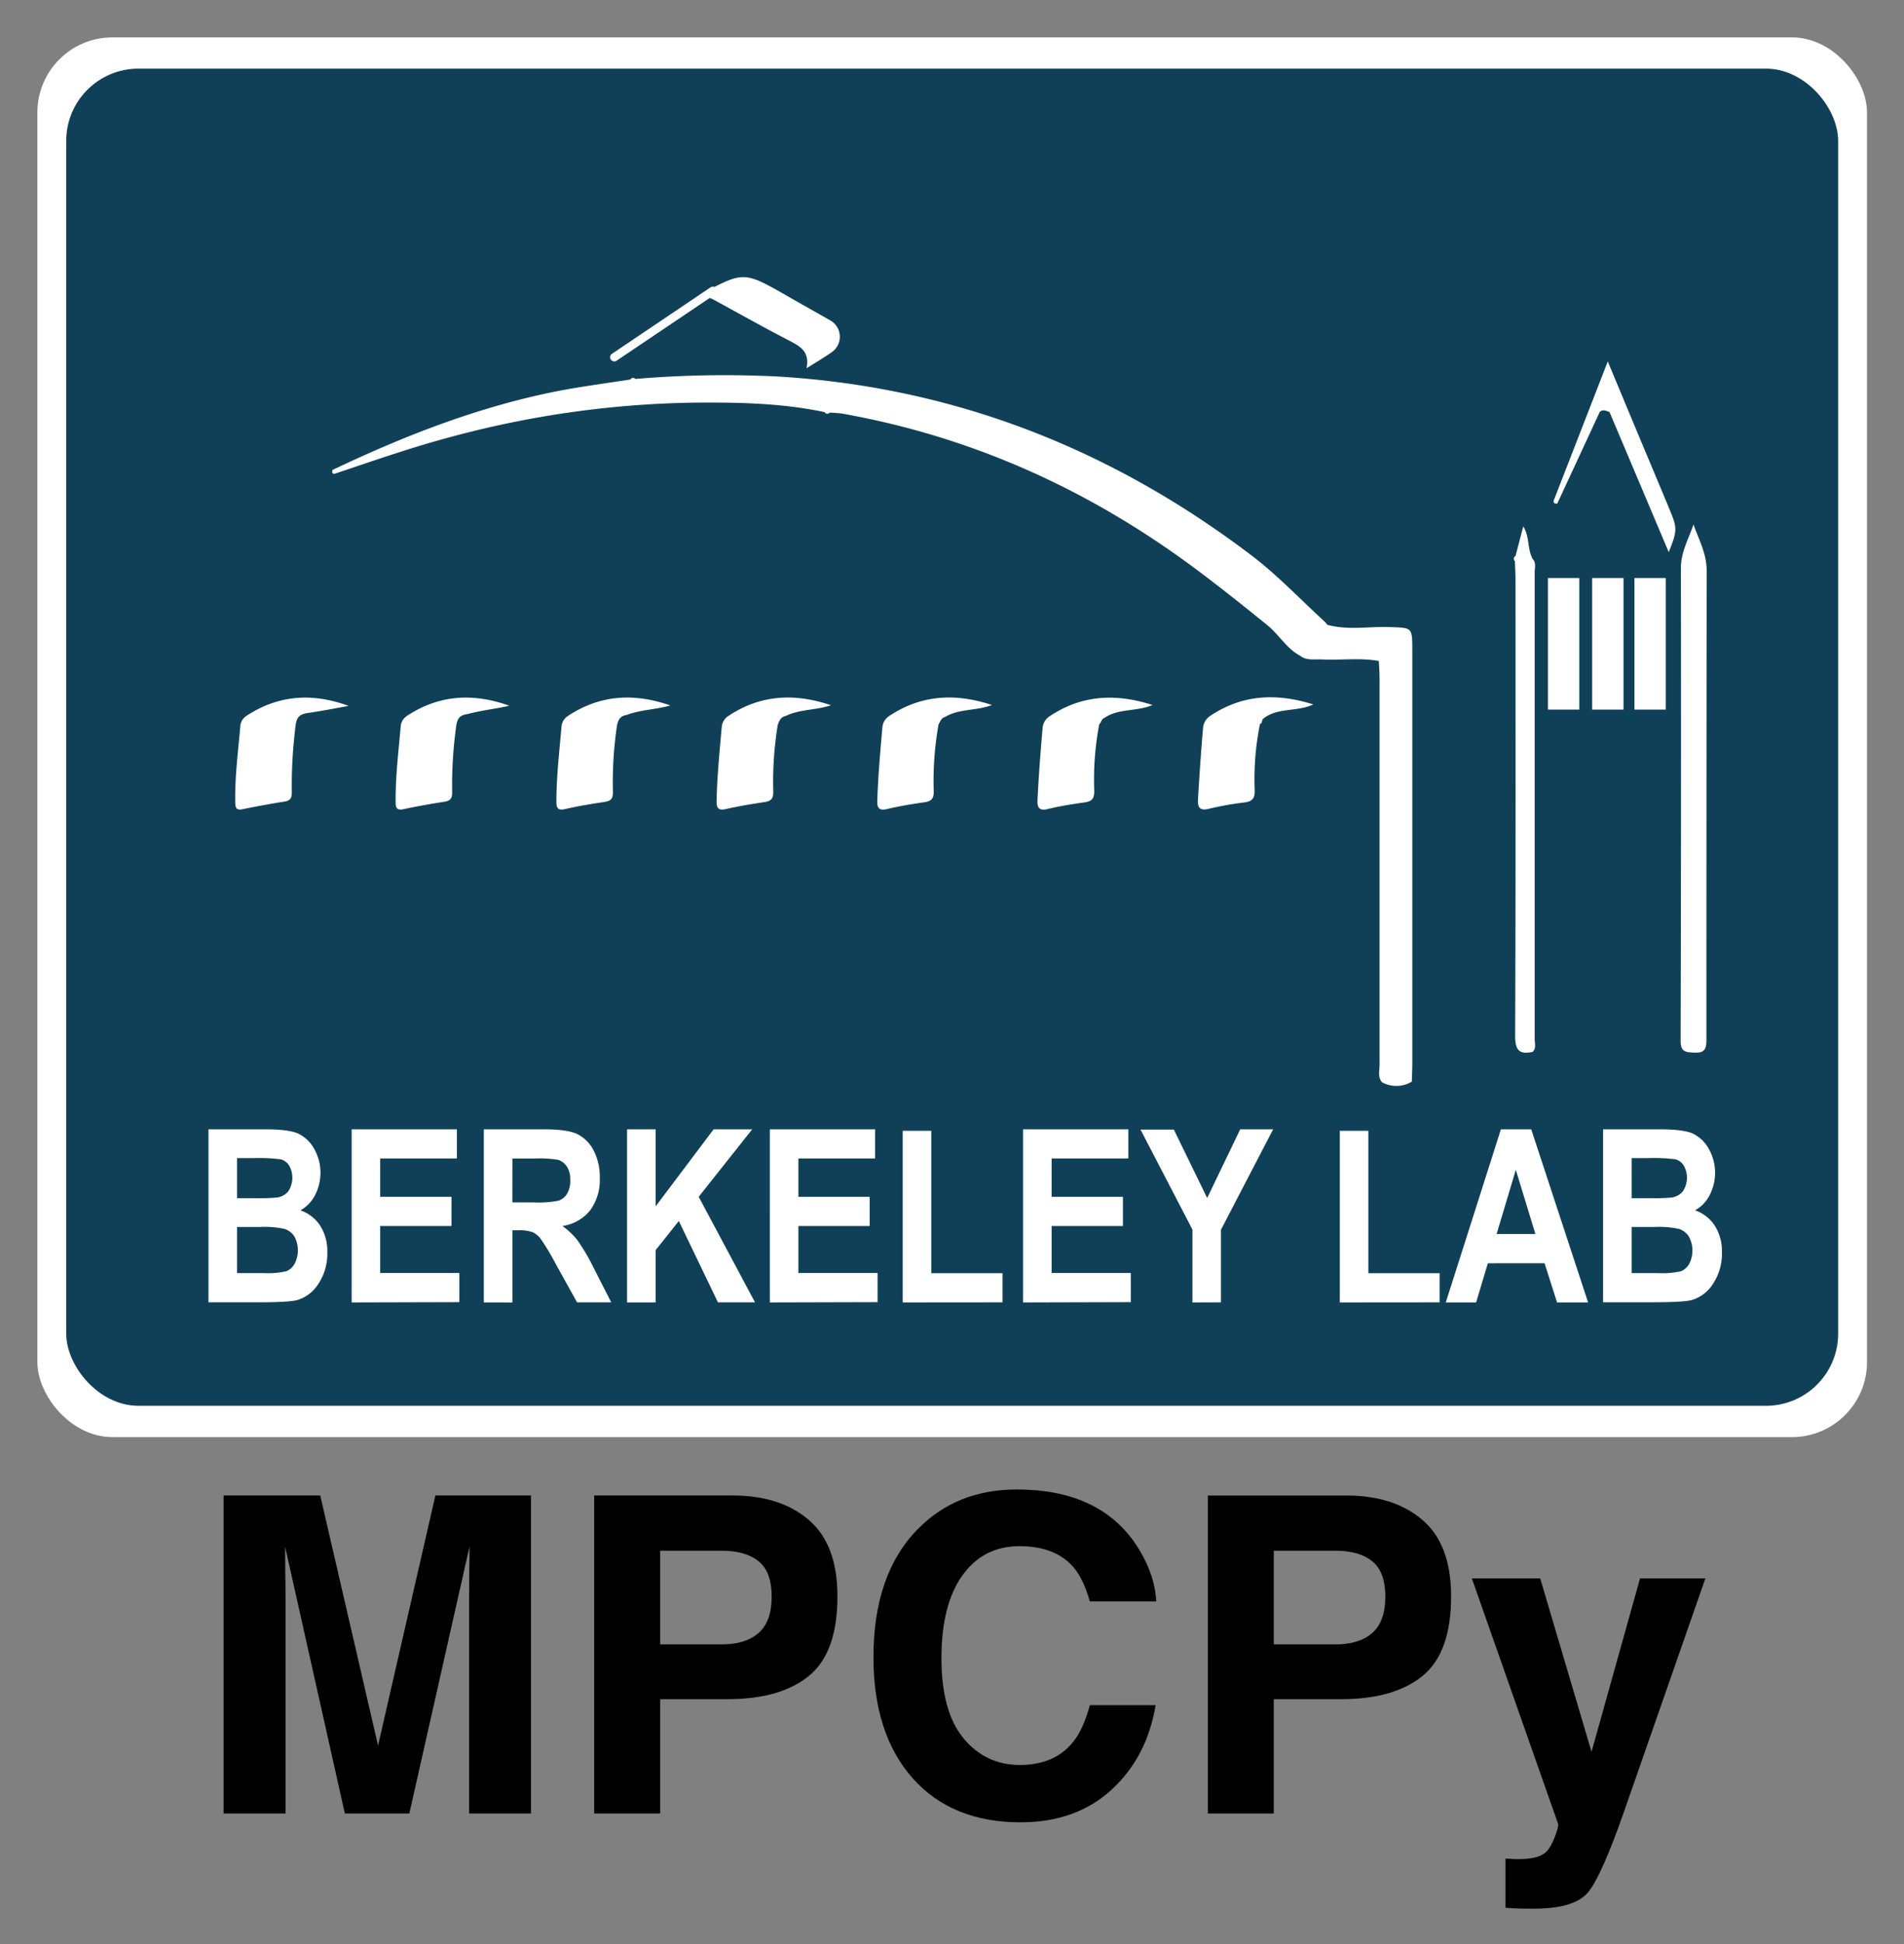 <svg xmlns="http://www.w3.org/2000/svg" role="img" viewBox="-8.97 -8.97 456.94 466.44"><rect x="-8.97" y="-8.97" width="456.94" height="466.44" fill="#808080" stroke="none"/><title>MPCPy logo</title><defs><style>.cls-1{fill:#fff}</style></defs><rect width="439.09" height="335.85" class="cls-1" rx="18.01"/><rect width="425.25" height="320.84" x="6.92" y="7.5" fill="#0f4058" rx="17.33"/><path d="M41.06 262H54.7q5.58 0 7.85 1a8.66 8.66 0 0 1 3.83 3.6 11.67 11.67 0 0 1 .22 11.26 8.69 8.69 0 0 1-3.47 3.58 9.22 9.22 0 0 1 4.74 3.68 11.32 11.32 0 0 1 1.71 6.35 13 13 0 0 1-2.18 7.66 9 9 0 0 1-5.15 3.87q-2.07.51-9.6.51H41.06zm6.86 6.91v9.61h4.53a47.41 47.41 0 0 0 5-.15 4.27 4.27 0 0 0 2.75-1.48 5.91 5.91 0 0 0 .18-6.26 3.36 3.36 0 0 0-2-1.43 41.21 41.21 0 0 0-6.59-.29zm0 16.52v11.07h6.38a20 20 0 0 0 5.39-.44 3.92 3.92 0 0 0 2-1.72 7 7 0 0 0 0-6.61 4.44 4.44 0 0 0-2.3-1.81 22 22 0 0 0-5.86-.49zm27.5 18.11V262h25.26v7H82.27v9.2h17.11v7H82.27v11.27h19v7zm31.72 0V262h14.47c3.7 0 6.34.38 7.93 1.12a8.86 8.86 0 0 1 3.91 3.88 13.58 13.58 0 0 1 1.52 6.62 12.32 12.32 0 0 1-2.33 7.84 10.41 10.41 0 0 1-6.64 3.74 17.11 17.11 0 0 1 3.65 3.47 49.14 49.14 0 0 1 3.94 6.75l4.13 8.1h-8.2l-5-9a58.88 58.88 0 0 0-3.65-6.13 5.36 5.36 0 0 0-2-1.7 9.34 9.34 0 0 0-3.45-.47H114v17.33zm6.85-24h5.1a25.11 25.11 0 0 0 5.94-.41 3.78 3.78 0 0 0 2.07-1.65 6.13 6.13 0 0 0 .79-3.32 5.67 5.67 0 0 0-.79-3.18 4 4 0 0 0-2.15-1.66 27.06 27.06 0 0 0-5.58-.31H114zm27.53 24V262h6.85v18.49L162.29 262h9.26l-12.84 16.19 13.52 25.33h-8.9L153.94 284l-5.57 7v12.54zm34.26 0V262h25.27v7h-18.41v9.2h17.1v7h-17.1v11.27h19v7zm31.89 0v-41.18h6.86v34.16h17.1v7zm28.89 0V262h25.26v7h-18.41v9.2h17.11v7h-17.11v11.27h19v7zm40.64 0v-17.48l-12.46-24h8l8 16.42 7.93-16.48h7.9l-12.52 24.1v17.42zm35.37 0v-41.18h6.85v34.16h17.11v7zm59.59 0h-7.45l-3-9.4H348.1l-2.82 9.4H338L351.23 262h7.28zm-12.65-16.42l-4.7-15.41-4.61 15.41zM375.75 262h13.64q5.58 0 7.85 1a8.66 8.66 0 0 1 3.83 3.6 11.67 11.67 0 0 1 .22 11.26 8.69 8.69 0 0 1-3.47 3.58 9.22 9.22 0 0 1 4.74 3.68 11.32 11.32 0 0 1 1.71 6.35 13 13 0 0 1-2.18 7.66 9 9 0 0 1-5.15 3.86q-2.07.51-9.6.51h-11.59zm6.86 6.91v9.61h4.53a47.41 47.41 0 0 0 5-.15 4.27 4.27 0 0 0 2.75-1.48 5.91 5.91 0 0 0 .18-6.26 3.36 3.36 0 0 0-1.95-1.43 41.21 41.21 0 0 0-6.59-.29zm0 16.52v11.07H389a20 20 0 0 0 5.39-.44 4 4 0 0 0 2-1.72 7 7 0 0 0-.05-6.61 4.44 4.44 0 0 0-2.3-1.81 22 22 0 0 0-5.86-.49zM70.81 103.8c17.66-8.41 35.79-15.45 55.08-19.13 5.44-1 10.94-1.73 16.42-2.58.37-.53.81-.45 1.27-.14a254.92 254.92 0 0 1 34.07-.58c42.32 2.52 80 17.35 113.64 42.86 6.38 4.84 11.82 10.63 17.69 16a2.89 2.89 0 0 1 .55.7c5 1.39 10 .38 15 .56 5.43.19 5.44 0 5.44 5.58v99.14c0 1.45-.08 2.9-.12 4.35a7.17 7.17 0 0 1-7.14.16c-1.09-1.26-.6-2.78-.6-4.18v-92.91c0-1.32-.11-2.65-.17-4-4.55-.83-9.14-.13-13.7-.38-1.77-.09-3.63.36-5.2-.88-3.26-1.74-5-5-7.88-7.35-5.63-4.56-11.27-9.06-17.08-13.4-25.47-19-53.64-31.79-85-37.36a27.7 27.7 0 0 0-2.88-.22c-.46.34-.9.42-1.27-.12-10.12-2.15-20.4-2.36-30.66-2.29a236.49 236.49 0 0 0-58.78 8.17c-9.41 2.48-18.58 5.7-27.79 8.79-.87.33-1.04-.07-.89-.79zm326.64 13.09c1.29 3.62 3.16 7 3.16 11q-.06 56.35-.06 112.7c0 2.39-.62 3.12-3 3-2.1-.09-3.19-.22-3.19-2.87q.15-56.71.07-113.43c-.02-3.72 1.82-6.9 3.02-10.4zm-38.6 126.53c-3.25.7-4.21-.44-4.2-3.87.14-36.52.09-73 .08-109.55 0-1.45-.09-2.89-.14-4.34a.75.75 0 0 1 .16-1.25c.59-2.28 1.19-4.55 1.85-7.08 1.58 2.51.93 5.49 2.28 7.85.86.94.46 2.08.46 3.12v112c0 1.06.43 2.22-.49 3.12z" class="cls-1"/><path d="M293.42 164.72a66.44 66.44 0 0 0-1.28 15.85c.08 2-.56 2.78-2.48 3a75.19 75.19 0 0 0-8.58 1.54c-2.16.55-2.65-.51-2.55-2.17.34-5.8.73-11.59 1.23-17.38a3.82 3.82 0 0 1 1.65-2.72c7.7-5.18 15.91-5.58 24.8-2.79-4 1.87-8.56.65-12 3.41-.44.32-.15 1.11-.79 1.26zm-38.58.07a71.53 71.53 0 0 0-1.21 15.86c.07 2-.53 2.67-2.38 2.92-2.95.41-5.91.89-8.81 1.59-2 .5-2.49-.46-2.42-2 .26-5.87.73-11.71 1.23-17.56a3.7 3.7 0 0 1 1.61-2.67c7.69-5.16 15.9-5.6 24.77-2.74-3.91 1.65-8.21.75-11.59 3.13-.7.22-.62.97-1.2 1.47zm-38.57.07a77.48 77.48 0 0 0-1.16 15.87c.08 1.89-.5 2.55-2.26 2.8-3 .43-6.07.93-9 1.64-1.88.44-2.34-.41-2.28-1.93.18-5.93.71-11.83 1.23-17.74a3.55 3.55 0 0 1 1.55-2.62c7.69-5.15 15.9-5.61 24.74-2.69-3.76 1.44-7.84.84-11.2 2.84-.99.28-1.12.97-1.62 1.83zm-38.58.07a84.49 84.49 0 0 0-1.09 15.88c.07 1.82-.47 2.44-2.16 2.68-3.11.46-6.22 1-9.28 1.68-1.75.4-2.18-.34-2.15-1.81.1-6 .71-11.94 1.23-17.9a3.46 3.46 0 0 1 1.51-2.59c7.68-5.13 15.89-5.62 24.7-2.62-3.62 1.22-7.48.93-10.8 2.54-1.18.28-1.52.95-1.96 2.14zm-38.57.07a92.92 92.92 0 0 0-1 15.89c.07 1.75-.43 2.32-2.05 2.56-3.18.48-6.37 1-9.51 1.73-1.61.36-2-.29-2-1.69 0-6.05.7-12.06 1.22-18.08a3.35 3.35 0 0 1 1.46-2.54c7.69-5.12 15.89-5.64 24.67-2.57-3.48 1-7.12 1-10.41 2.25-1.5.28-2.02.91-2.38 2.45zm-38.58.07a103.19 103.19 0 0 0-1 15.9c.06 1.67-.41 2.21-1.94 2.44-3.27.51-6.52 1.09-9.75 1.78-1.47.31-1.87-.24-1.87-1.57-.07-6.12.68-12.18 1.21-18.26a3.33 3.33 0 0 1 1.41-2.5c7.69-5.1 15.89-5.64 24.65-2.5-3.35.78-6.77 1.12-10 2-1.66.23-2.41.82-2.71 2.71zm-25.85-4.66c-3.21.57-6.41 1.21-9.63 1.67-1.9.27-2.86.82-3.09 3.06a114.4 114.4 0 0 0-.91 15.9c0 1.61-.38 2.1-1.84 2.33-3.34.53-6.67 1.15-10 1.83-1.32.26-1.7-.19-1.73-1.45-.14-6.18.68-12.3 1.21-18.44a3.2 3.2 0 0 1 1.37-2.45c7.69-5.09 15.93-5.66 24.62-2.45zm84.2-98.6c10.59-5.73 10.59-5.73 20.89.13 3.46 2 6.93 3.92 10.39 5.9a4.51 4.51 0 0 1 .33 7.79c-1.74 1.22-3.58 2.3-5.91 3.77.85-4.21-1.77-5.39-4.39-6.76-5.77-3-11.47-6.18-17.18-9.31-1.3-.71-2.53-1.46-4.05-.63a.53.53 0 0 1-.08-.89zM364 110.89c4.2-10.8 8.4-21.6 12.88-33.14 2.77 6.66 5.26 12.64 7.76 18.62 2.37 5.66 4.76 11.32 7.11 17 1.84 4.42 1.82 5-.24 10.15-4.78-11.32-9.5-22.48-14.22-33.64-.78-.23-1.55-.74-2.34 0l-10.2 22c-.75 0-1.09-.21-.75-.99z" class="cls-1"/><path fill="none" stroke="#fdfdfd" stroke-linecap="round" stroke-miterlimit="10" stroke-width="2" d="M162.11 60.81l-23.66 15.94"/><path d="M383.28 129.72h7.52v31.57h-7.52zm-10.15 0h7.52v31.57h-7.52zm-10.61 0h7.52v31.57h-7.52z" class="cls-1"/><path d="M95.522 349.86l-13.767 60-13.87-60h-23.19v76.3h14.857v-51.608c0-1.487-.015-3.563-.059-6.243-.029-2.665-.044-4.726-.044-6.184l14.341 64.035h15.475l14.444-64.035c0 1.458-.015 3.519-.059 6.184-.029 2.68-.044 4.756-.044 6.243v51.608h14.857v-76.3zm77.566 15.784c2.091 1.693 3.136 4.52 3.136 8.496 0 3.961-1.045 6.861-3.136 8.702-2.076 1.826-5.006 2.739-8.775 2.739H149.456V363.112h14.857c3.769 0 6.699.854 8.775 2.533zm12.088 27.49c4.564-3.725 6.832-10.086 6.832-19.097 0-8.245-2.268-14.341-6.832-18.272-4.55-3.931-10.66-5.904-18.317-5.904H133.627v76.3h15.828v-27.431h16.211c8.452 0 14.96-1.87 19.509-5.595zm26.194-35.293c-7.141 7.2-10.719 17.477-10.719 30.788 0 12.324 3.151 22.027 9.423 29.095 6.287 7.038 14.915 10.557 25.885 10.557 8.864 0 16.137-2.606 21.821-7.818 5.669-5.198 9.203-11.971 10.587-20.29H252.583c-1.075 3.931-2.415 6.891-4.049 8.849-2.93 3.666-7.185 5.492-12.78 5.492-5.448 0-9.953-2.135-13.487-6.39-3.534-4.27-5.301-10.675-5.301-19.23 0-8.555 1.679-15.18 5.021-19.848 3.342-4.682 7.922-7.023 13.723-7.023 5.683 0 9.983 1.664 12.883 4.977 1.62 1.855 2.945 4.623 3.99 8.275h15.931c-.236-4.756-2.002-9.497-5.271-14.238-5.934-8.407-15.328-12.618-28.167-12.618-9.585 0-17.492 3.136-23.706 9.423zm23.249-10.307zm85.738 18.111c2.091 1.693 3.136 4.52 3.136 8.496 0 3.961-1.045 6.861-3.136 8.702-2.076 1.826-5.006 2.739-8.776 2.739h-14.857V363.112h14.857c3.769 0 6.699.854 8.775 2.533zm12.088 27.49c4.564-3.725 6.832-10.086 6.832-19.097 0-8.245-2.268-14.341-6.832-18.272-4.55-3.931-10.66-5.904-18.317-5.904h-33.232v76.3h15.828v-27.431h16.211c8.452 0 14.96-1.87 19.509-5.595zm19.877 43.848v11.794c1.59.118 2.783.177 3.578.191.795.015 1.841.029 3.151.029 6.523 0 10.881-1.296 13.045-3.858 2.179-2.577 5.124-9.217 8.849-19.907l19.362-55.495h-15.681l-11.647 41.625-12.324-41.625h-16.403l20.702 58.911c.133.412-.162 1.546-.898 3.416-.751 1.855-1.546 3.092-2.415 3.681-.898.618-2.002 1.016-3.313 1.178-1.31.177-2.695.236-4.137.162zm19.98-68.746z"/></svg>